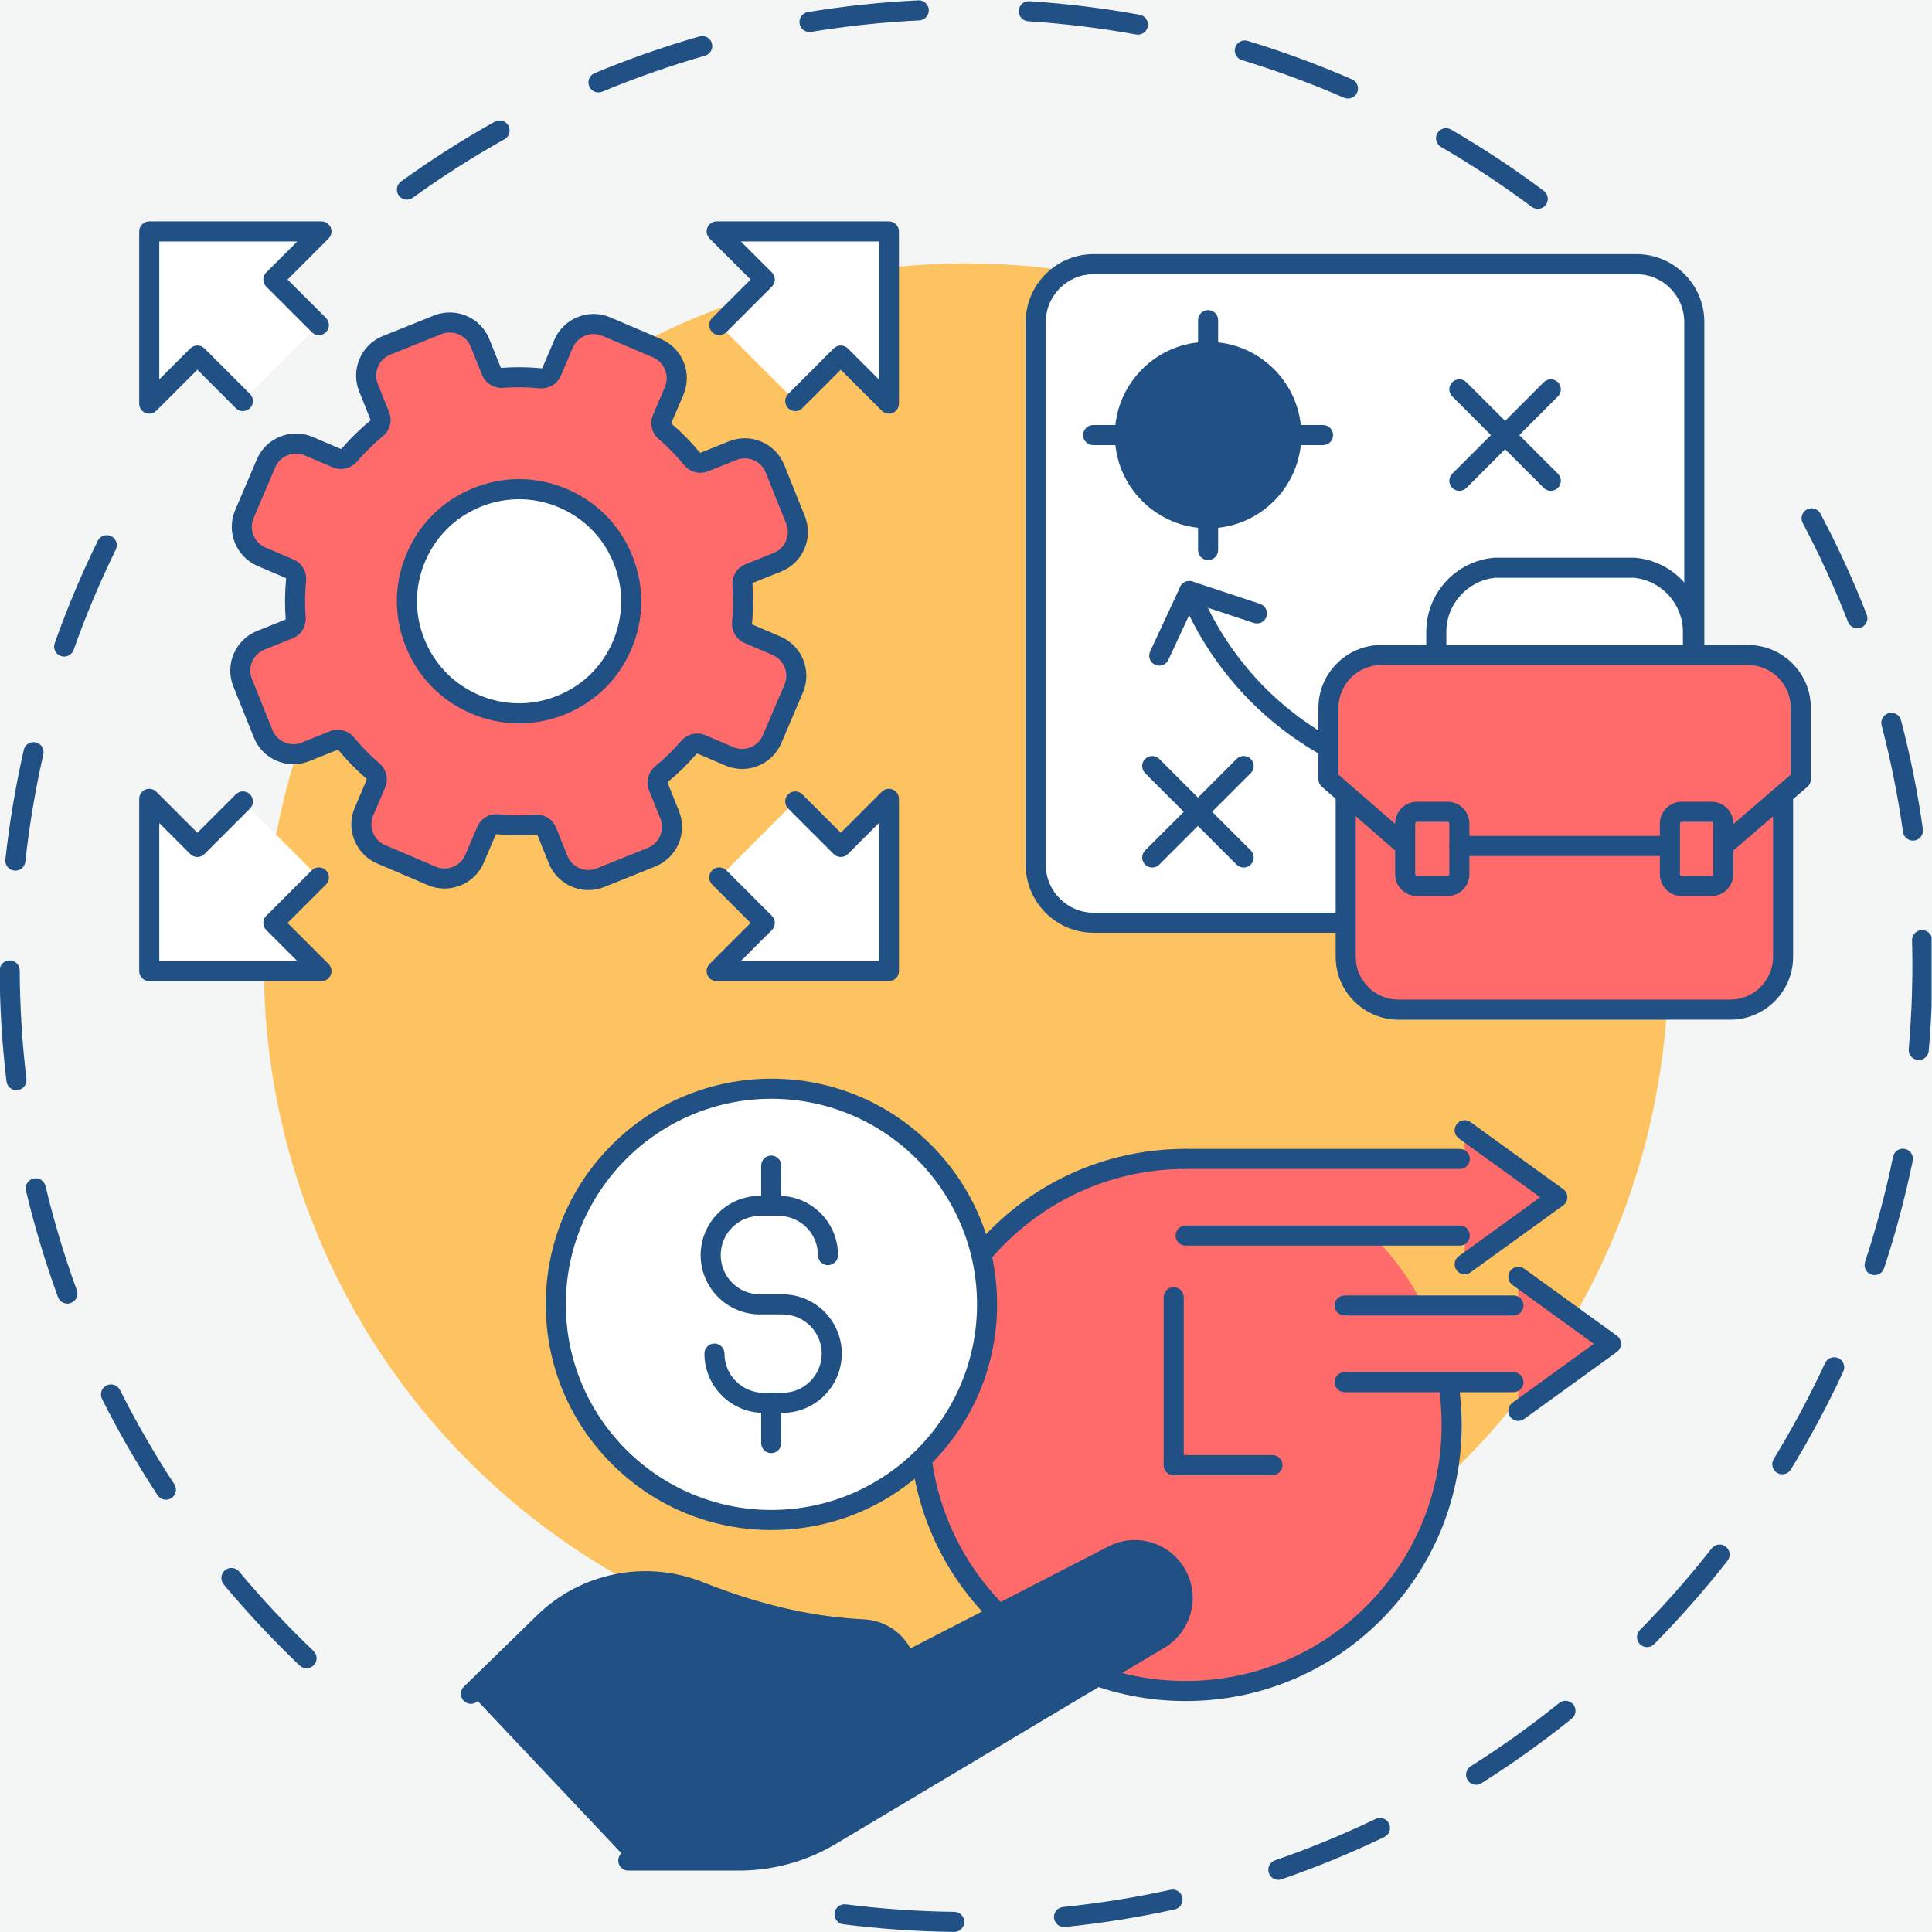 <svg xmlns="http://www.w3.org/2000/svg" xmlns:xlink="http://www.w3.org/1999/xlink" width="1024" zoomAndPan="magnify" viewBox="0 0 768 768" height="1024" preserveAspectRatio="xMidYMid meet" version="1.0"><defs><clipPath id="eeb40bda70"><path d="M 331 202 L 767.836 202 L 767.836 768 L 331 768 Z M 331 202 " clip-rule="nonzero"/></clipPath></defs><rect x="-76.8" width="921.6" fill="#ffffff" y="-76.8" height="921.6" fill-opacity="1"/><rect x="-76.8" width="921.6" fill="#f4f5f5" y="-76.8" height="921.6" fill-opacity="1"/><path fill="#215084" d="M 121.859 663.156 C 120.871 663.156 119.883 662.793 119.109 662.059 C 108.48 651.934 98.328 641.09 88.926 629.824 C 87.516 628.137 87.742 625.621 89.434 624.207 C 91.125 622.797 93.641 623.023 95.051 624.715 C 104.258 635.746 114.203 646.367 124.613 656.281 C 126.207 657.801 126.27 660.324 124.75 661.918 C 123.965 662.742 122.914 663.156 121.859 663.156 Z M 65.961 596.16 C 64.66 596.16 63.387 595.527 62.621 594.359 C 54.562 582.082 47.141 569.215 40.555 556.117 C 39.566 554.148 40.359 551.75 42.328 550.762 C 44.297 549.773 46.695 550.566 47.684 552.535 C 54.129 565.359 61.398 577.961 69.289 589.984 C 70.5 591.824 69.988 594.297 68.145 595.508 C 67.469 595.949 66.711 596.16 65.961 596.16 Z M 26.785 518.207 C 25.16 518.207 23.629 517.203 23.039 515.586 C 18.008 501.805 13.73 487.582 10.328 473.305 C 9.816 471.164 11.137 469.012 13.281 468.5 C 15.422 467.988 17.574 469.312 18.086 471.457 C 21.418 485.43 25.605 499.359 30.531 512.852 C 31.289 514.918 30.223 517.211 28.156 517.965 C 27.703 518.129 27.242 518.207 26.785 518.207 Z M 6.535 433.363 C 4.543 433.363 2.82 431.875 2.578 429.848 C 0.844 415.324 -0.07 400.496 -0.145 385.777 C -0.156 383.578 1.621 381.781 3.824 381.77 C 3.832 381.77 3.84 381.77 3.844 381.77 C 6.039 381.77 7.824 383.543 7.832 385.738 C 7.906 400.156 8.801 414.68 10.5 428.902 C 10.762 431.09 9.199 433.074 7.012 433.336 C 6.852 433.355 6.691 433.363 6.535 433.363 Z M 6.109 346.094 C 5.965 346.094 5.816 346.086 5.672 346.07 C 3.48 345.832 1.898 343.863 2.141 341.672 C 3.734 327.059 6.195 312.402 9.453 298.113 C 9.941 295.965 12.078 294.621 14.227 295.109 C 16.375 295.602 17.719 297.738 17.23 299.887 C 14.039 313.879 11.629 328.23 10.07 342.539 C 9.848 344.582 8.117 346.094 6.109 346.094 Z M 25.504 261.008 C 25.062 261.008 24.613 260.934 24.176 260.777 C 22.098 260.043 21.012 257.766 21.746 255.688 C 26.637 241.859 32.395 228.16 38.859 214.973 C 39.828 212.992 42.219 212.176 44.195 213.145 C 46.176 214.113 46.992 216.504 46.023 218.48 C 39.691 231.395 34.055 244.809 29.266 258.348 C 28.688 259.984 27.148 261.008 25.504 261.008 Z M 25.504 261.008 " fill-opacity="1" fill-rule="nonzero"/><g clip-path="url(#eeb40bda70)"><path fill="#215084" d="M 379.316 767.969 C 379.301 767.969 379.285 767.969 379.27 767.969 C 364.547 767.789 349.727 766.766 335.211 764.926 C 333.027 764.648 331.48 762.652 331.758 760.469 C 332.035 758.281 334.031 756.738 336.215 757.012 C 350.43 758.816 364.945 759.82 379.363 759.992 C 381.566 760.02 383.332 761.828 383.305 764.027 C 383.277 766.215 381.496 767.969 379.316 767.969 Z M 422.957 766.027 C 420.938 766.027 419.203 764.496 418.996 762.441 C 418.773 760.25 420.367 758.293 422.559 758.07 C 436.875 756.613 451.238 754.312 465.246 751.23 C 467.395 750.754 469.523 752.113 470 754.266 C 470.473 756.418 469.113 758.547 466.961 759.02 C 452.652 762.168 437.988 764.52 423.367 766.008 C 423.23 766.02 423.094 766.027 422.957 766.027 Z M 508.16 747.266 C 506.504 747.266 504.957 746.23 504.387 744.578 C 503.668 742.496 504.773 740.227 506.855 739.508 C 520.43 734.82 533.883 729.285 546.836 723.055 C 548.82 722.102 551.207 722.938 552.16 724.922 C 553.117 726.906 552.281 729.289 550.293 730.242 C 537.062 736.605 523.324 742.262 509.461 747.047 C 509.031 747.195 508.59 747.266 508.16 747.266 Z M 586.773 709.473 C 585.453 709.473 584.156 708.816 583.398 707.617 C 582.223 705.754 582.777 703.289 584.641 702.113 C 596.777 694.445 608.609 685.984 619.805 676.969 C 621.52 675.59 624.031 675.859 625.414 677.574 C 626.793 679.289 626.523 681.801 624.809 683.184 C 613.375 692.391 601.297 701.027 588.902 708.855 C 588.238 709.273 587.504 709.473 586.773 709.473 Z M 654.711 654.758 C 653.699 654.758 652.688 654.375 651.91 653.609 C 650.344 652.062 650.324 649.539 651.871 647.969 C 661.965 637.734 671.574 626.809 680.426 615.496 C 681.785 613.762 684.293 613.457 686.027 614.812 C 687.762 616.172 688.066 618.68 686.707 620.414 C 677.668 631.965 667.859 643.121 657.551 653.57 C 656.773 654.363 655.742 654.758 654.711 654.758 Z M 708.484 586.043 C 707.773 586.043 707.055 585.852 706.406 585.453 C 704.527 584.305 703.938 581.848 705.086 579.969 C 712.598 567.699 719.469 554.875 725.504 541.844 C 726.43 539.848 728.801 538.977 730.801 539.902 C 732.801 540.832 733.668 543.203 732.742 545.199 C 726.574 558.508 719.559 571.605 711.891 584.133 C 711.137 585.363 709.828 586.043 708.484 586.043 Z M 745.184 506.855 C 744.77 506.855 744.348 506.793 743.934 506.656 C 741.84 505.965 740.703 503.711 741.395 501.617 C 745.887 487.973 749.633 473.91 752.523 459.82 C 752.965 457.664 755.074 456.27 757.23 456.715 C 759.387 457.156 760.777 459.266 760.336 461.422 C 757.383 475.812 753.562 490.176 748.969 504.113 C 748.418 505.793 746.855 506.855 745.184 506.855 Z M 762.73 421.375 C 762.613 421.375 762.496 421.371 762.379 421.359 C 760.184 421.168 758.562 419.234 758.754 417.039 C 759.711 406.074 760.199 394.902 760.199 383.836 C 760.199 380.508 760.156 377.137 760.066 373.824 C 760.012 371.621 761.75 369.789 763.949 369.73 C 766.152 369.676 767.984 371.414 768.043 373.613 C 768.129 377 768.176 380.438 768.176 383.836 C 768.176 395.133 767.68 406.539 766.699 417.734 C 766.52 419.812 764.777 421.375 762.73 421.375 Z M 760.426 334.164 C 758.469 334.164 756.762 332.723 756.48 330.734 C 754.469 316.488 751.605 302.227 747.973 288.34 C 747.414 286.211 748.691 284.031 750.82 283.473 C 752.953 282.914 755.133 284.191 755.688 286.32 C 759.398 300.504 762.324 315.07 764.379 329.617 C 764.688 331.797 763.168 333.816 760.988 334.125 C 760.797 334.148 760.609 334.164 760.426 334.164 Z M 738.34 249.754 C 736.742 249.754 735.238 248.789 734.621 247.215 C 729.406 233.836 723.344 220.609 716.609 207.902 C 715.578 205.957 716.32 203.543 718.266 202.512 C 720.211 201.48 722.625 202.223 723.656 204.168 C 730.535 217.145 736.727 230.652 742.055 244.316 C 742.855 246.367 741.84 248.68 739.785 249.48 C 739.312 249.668 738.82 249.754 738.34 249.754 Z M 738.34 249.754 " fill-opacity="1" fill-rule="nonzero"/></g><path fill="#215084" d="M 611.277 83.031 C 610.445 83.031 609.609 82.773 608.895 82.238 C 597.371 73.633 585.23 65.605 572.816 58.391 C 570.914 57.281 570.266 54.84 571.375 52.938 C 572.48 51.031 574.922 50.387 576.824 51.492 C 589.504 58.863 601.898 67.059 613.668 75.848 C 615.434 77.164 615.793 79.664 614.477 81.43 C 613.691 82.477 612.492 83.031 611.277 83.031 Z M 161.754 79.355 C 160.52 79.355 159.297 78.781 158.52 77.703 C 157.23 75.914 157.633 73.422 159.418 72.133 C 171.328 63.535 183.855 55.547 196.648 48.383 C 198.574 47.309 201.004 47.996 202.078 49.918 C 203.152 51.84 202.469 54.27 200.547 55.344 C 188.016 62.359 175.75 70.184 164.086 78.602 C 163.379 79.109 162.562 79.355 161.754 79.355 Z M 535.832 39.176 C 535.301 39.176 534.758 39.07 534.238 38.844 C 521.062 33.098 507.41 28.062 493.664 23.883 C 491.559 23.238 490.371 21.012 491.012 18.906 C 491.652 16.797 493.879 15.609 495.988 16.25 C 510.027 20.52 523.969 25.664 537.43 31.531 C 539.449 32.41 540.371 34.762 539.492 36.781 C 538.836 38.281 537.371 39.176 535.832 39.176 Z M 237.902 36.742 C 236.34 36.742 234.859 35.82 234.219 34.289 C 233.371 32.254 234.336 29.918 236.367 29.07 C 249.918 23.426 263.941 18.516 278.051 14.477 C 280.168 13.867 282.375 15.094 282.98 17.211 C 283.586 19.328 282.363 21.539 280.246 22.145 C 266.434 26.098 252.703 30.906 239.434 36.438 C 238.934 36.645 238.414 36.742 237.902 36.742 Z M 452.348 13.773 C 452.109 13.773 451.871 13.754 451.629 13.711 C 437.516 11.148 423.074 9.379 408.695 8.449 C 406.496 8.305 404.832 6.406 404.973 4.211 C 405.117 2.012 407.023 0.348 409.211 0.488 C 423.891 1.438 438.645 3.246 453.055 5.863 C 455.223 6.254 456.66 8.332 456.266 10.5 C 455.918 12.426 454.238 13.773 452.348 13.773 Z M 321.777 12.719 C 319.859 12.719 318.172 11.332 317.848 9.379 C 317.492 7.203 318.961 5.152 321.137 4.793 C 335.578 2.418 350.352 0.848 365.039 0.133 C 367.242 0.027 369.113 1.723 369.219 3.926 C 369.324 6.125 367.629 7.996 365.43 8.102 C 351.039 8.801 336.574 10.336 322.434 12.664 C 322.211 12.703 321.992 12.719 321.777 12.719 Z M 321.777 12.719 " fill-opacity="1" fill-rule="nonzero"/><path fill="#fdc360" d="M 663.145 383.836 C 663.145 388.402 663.031 392.969 662.805 397.531 C 662.582 402.094 662.246 406.648 661.797 411.195 C 661.352 415.742 660.793 420.273 660.121 424.793 C 659.453 429.312 658.672 433.809 657.777 438.289 C 656.887 442.77 655.887 447.227 654.777 451.66 C 653.668 456.09 652.449 460.492 651.125 464.863 C 649.797 469.234 648.363 473.57 646.824 477.871 C 645.285 482.172 643.645 486.434 641.895 490.652 C 640.148 494.875 638.297 499.051 636.344 503.18 C 634.391 507.309 632.336 511.387 630.184 515.418 C 628.031 519.445 625.777 523.418 623.43 527.336 C 621.082 531.254 618.641 535.113 616.102 538.91 C 613.562 542.711 610.934 546.441 608.211 550.113 C 605.492 553.781 602.68 557.383 599.785 560.914 C 596.887 564.445 593.902 567.902 590.836 571.289 C 587.766 574.672 584.617 577.98 581.387 581.211 C 578.156 584.441 574.852 587.59 571.465 590.656 C 568.082 593.723 564.621 596.707 561.09 599.605 C 557.559 602.504 553.961 605.312 550.289 608.035 C 546.621 610.754 542.887 613.387 539.09 615.922 C 535.289 618.461 531.434 620.902 527.516 623.254 C 523.598 625.602 519.621 627.852 515.594 630.004 C 511.566 632.16 507.484 634.211 503.355 636.164 C 499.227 638.117 495.051 639.969 490.832 641.719 C 486.609 643.465 482.352 645.109 478.051 646.648 C 473.75 648.188 469.41 649.621 465.039 650.945 C 460.668 652.27 456.27 653.488 451.836 654.598 C 447.406 655.711 442.949 656.711 438.469 657.602 C 433.988 658.492 429.488 659.273 424.969 659.945 C 420.453 660.613 415.918 661.172 411.371 661.621 C 406.828 662.07 402.273 662.406 397.711 662.629 C 393.148 662.852 388.582 662.965 384.012 662.965 C 379.445 662.965 374.879 662.852 370.316 662.629 C 365.754 662.406 361.199 662.07 356.652 661.621 C 352.109 661.172 347.574 660.613 343.059 659.945 C 338.539 659.273 334.039 658.492 329.559 657.602 C 325.078 656.711 320.621 655.711 316.191 654.598 C 311.758 653.488 307.359 652.27 302.988 650.945 C 298.613 649.621 294.277 648.188 289.977 646.648 C 285.676 645.109 281.414 643.465 277.195 641.719 C 272.977 639.969 268.801 638.117 264.672 636.164 C 260.539 634.211 256.461 632.16 252.434 630.004 C 248.402 627.852 244.43 625.602 240.512 623.254 C 236.594 620.902 232.734 618.461 228.938 615.922 C 225.141 613.387 221.406 610.754 217.738 608.035 C 214.066 605.312 210.469 602.504 206.938 599.605 C 203.406 596.707 199.945 593.723 196.562 590.656 C 193.176 587.59 189.871 584.441 186.641 581.211 C 183.41 577.98 180.262 574.672 177.191 571.289 C 174.125 567.902 171.141 564.445 168.242 560.914 C 165.348 557.383 162.535 553.781 159.816 550.113 C 157.094 546.445 154.465 542.711 151.926 538.91 C 149.387 535.113 146.945 531.254 144.598 527.336 C 142.246 523.418 139.996 519.445 137.844 515.418 C 135.691 511.387 133.637 507.309 131.684 503.18 C 129.73 499.051 127.879 494.875 126.133 490.652 C 124.383 486.434 122.738 482.172 121.199 477.871 C 119.664 473.57 118.23 469.234 116.902 464.863 C 115.578 460.492 114.359 456.09 113.25 451.66 C 112.141 447.227 111.141 442.77 110.246 438.289 C 109.355 433.809 108.574 429.312 107.906 424.793 C 107.234 420.273 106.676 415.742 106.23 411.195 C 105.781 406.648 105.445 402.094 105.219 397.531 C 104.996 392.969 104.883 388.402 104.883 383.836 C 104.883 379.266 104.996 374.703 105.219 370.141 C 105.445 365.578 105.781 361.023 106.23 356.477 C 106.676 351.93 107.234 347.398 107.906 342.879 C 108.574 338.359 109.355 333.859 110.246 329.379 C 111.141 324.898 112.141 320.445 113.25 316.012 C 114.359 311.582 115.578 307.18 116.902 302.809 C 118.23 298.438 119.664 294.102 121.199 289.801 C 122.738 285.5 124.383 281.238 126.133 277.016 C 127.879 272.797 129.73 268.621 131.684 264.492 C 133.637 260.363 135.691 256.285 137.844 252.254 C 139.996 248.227 142.246 244.254 144.598 240.336 C 146.945 236.418 149.387 232.559 151.926 228.758 C 154.465 224.961 157.094 221.227 159.816 217.559 C 162.535 213.891 165.348 210.289 168.242 206.758 C 171.141 203.227 174.125 199.77 177.191 196.383 C 180.262 193 183.41 189.691 186.641 186.461 C 189.871 183.23 193.176 180.082 196.562 177.016 C 199.945 173.945 203.406 170.965 206.938 168.066 C 210.469 165.168 214.066 162.359 217.738 159.637 C 221.406 156.914 225.141 154.285 228.938 151.75 C 232.734 149.211 236.594 146.766 240.512 144.418 C 244.43 142.07 248.402 139.82 252.434 137.664 C 256.461 135.512 260.539 133.461 264.672 131.508 C 268.801 129.551 272.977 127.703 277.195 125.953 C 281.414 124.207 285.676 122.562 289.977 121.023 C 294.277 119.484 298.613 118.051 302.988 116.727 C 307.359 115.398 311.758 114.184 316.191 113.07 C 320.621 111.961 325.078 110.961 329.559 110.07 C 334.039 109.18 338.539 108.398 343.059 107.727 C 347.574 107.059 352.109 106.5 356.652 106.051 C 361.199 105.602 365.754 105.266 370.316 105.043 C 374.879 104.82 379.445 104.707 384.012 104.707 C 388.582 104.707 393.148 104.82 397.711 105.043 C 402.273 105.266 406.828 105.602 411.375 106.051 C 415.918 106.5 420.453 107.059 424.969 107.727 C 429.488 108.398 433.988 109.18 438.469 110.07 C 442.949 110.961 447.406 111.961 451.836 113.07 C 456.27 114.184 460.668 115.398 465.039 116.727 C 469.41 118.051 473.75 119.484 478.051 121.023 C 482.352 122.562 486.609 124.207 490.832 125.953 C 495.051 127.703 499.227 129.551 503.355 131.504 C 507.484 133.461 511.566 135.512 515.594 137.664 C 519.621 139.82 523.598 142.07 527.516 144.418 C 531.434 146.766 535.289 149.211 539.09 151.75 C 542.887 154.285 546.621 156.914 550.289 159.637 C 553.961 162.359 557.559 165.168 561.09 168.066 C 564.621 170.965 568.082 173.945 571.465 177.016 C 574.852 180.082 578.156 183.23 581.387 186.461 C 584.617 189.691 587.766 193 590.836 196.383 C 593.902 199.77 596.887 203.227 599.785 206.758 C 602.68 210.289 605.492 213.891 608.211 217.559 C 610.934 221.227 613.562 224.961 616.102 228.758 C 618.641 232.559 621.082 236.418 623.43 240.336 C 625.777 244.254 628.031 248.227 630.184 252.254 C 632.336 256.285 634.391 260.363 636.344 264.492 C 638.297 268.621 640.148 272.797 641.895 277.016 C 643.645 281.238 645.285 285.5 646.824 289.801 C 648.363 294.102 649.797 298.438 651.125 302.809 C 652.449 307.18 653.668 311.582 654.777 316.012 C 655.887 320.445 656.887 324.898 657.777 329.379 C 658.672 333.859 659.453 338.359 660.121 342.879 C 660.793 347.398 661.352 351.93 661.797 356.477 C 662.246 361.023 662.582 365.578 662.805 370.141 C 663.031 374.703 663.145 379.266 663.145 383.836 Z M 663.145 383.836 " fill-opacity="1" fill-rule="nonzero"/><path fill="#ffffff" d="M 126.762 129.227 L 108.66 111.125 L 127.789 91.996 L 59.324 91.996 L 59.324 160.461 L 78.457 141.332 L 96.559 159.434 Z M 126.762 129.227 " fill-opacity="1" fill-rule="nonzero"/><path fill="#215084" d="M 59.324 164.449 C 58.812 164.449 58.293 164.352 57.801 164.145 C 56.309 163.527 55.336 162.074 55.336 160.461 L 55.336 91.996 C 55.336 90.938 55.758 89.926 56.504 89.176 C 57.25 88.43 58.266 88.008 59.324 88.008 L 127.789 88.008 C 129.402 88.008 130.859 88.98 131.477 90.469 C 132.094 91.961 131.75 93.676 130.609 94.816 L 114.301 111.125 L 129.582 126.406 C 131.141 127.965 131.141 130.492 129.582 132.047 C 128.027 133.605 125.5 133.605 123.941 132.047 L 105.84 113.945 C 105.094 113.199 104.672 112.184 104.672 111.125 C 104.672 110.066 105.094 109.055 105.84 108.305 L 118.16 95.984 L 63.312 95.984 L 63.312 150.832 L 75.637 138.512 C 77.191 136.953 79.719 136.953 81.277 138.512 L 99.379 156.613 C 100.934 158.172 100.934 160.695 99.379 162.254 C 97.82 163.812 95.293 163.812 93.738 162.254 L 78.457 146.973 L 62.145 163.281 C 61.383 164.043 60.363 164.449 59.324 164.449 Z M 59.324 164.449 " fill-opacity="1" fill-rule="nonzero"/><path fill="#ffffff" d="M 316.121 159.434 L 334.223 141.332 L 353.352 160.461 L 353.352 91.996 L 284.887 91.996 L 304.016 111.125 L 285.914 129.227 Z M 316.121 159.434 " fill-opacity="1" fill-rule="nonzero"/><path fill="#215084" d="M 353.355 164.449 C 352.316 164.449 351.297 164.043 350.531 163.281 L 334.223 146.973 L 318.941 162.254 C 317.383 163.812 314.859 163.812 313.301 162.254 C 311.746 160.695 311.746 158.172 313.301 156.613 L 331.402 138.512 C 332.961 136.953 335.484 136.953 337.043 138.512 L 349.363 150.832 L 349.363 95.984 L 294.516 95.984 L 306.836 108.305 C 308.395 109.863 308.395 112.387 306.836 113.945 L 288.734 132.047 C 287.18 133.605 284.652 133.605 283.094 132.047 C 281.539 130.492 281.539 127.965 283.094 126.406 L 298.375 111.125 L 282.066 94.816 C 280.926 93.676 280.586 91.961 281.203 90.469 C 281.82 88.98 283.273 88.008 284.887 88.008 L 353.352 88.008 C 354.41 88.008 355.426 88.426 356.172 89.176 C 356.922 89.922 357.34 90.938 357.34 91.996 L 357.34 160.461 C 357.34 162.074 356.367 163.527 354.879 164.145 C 354.387 164.352 353.867 164.449 353.355 164.449 Z M 353.355 164.449 " fill-opacity="1" fill-rule="nonzero"/><path fill="#ffffff" d="M 285.914 348.793 L 304.016 366.895 L 284.887 386.023 L 353.355 386.023 L 353.352 317.559 L 334.223 336.688 L 316.121 318.586 Z M 285.914 348.793 " fill-opacity="1" fill-rule="nonzero"/><path fill="#215084" d="M 353.355 390.012 L 284.887 390.012 C 283.273 390.012 281.82 389.039 281.203 387.551 C 280.586 386.059 280.926 384.344 282.066 383.203 L 298.379 366.895 L 283.098 351.613 C 281.539 350.055 281.539 347.531 283.098 345.973 C 284.652 344.414 287.18 344.414 288.734 345.973 L 306.836 364.074 C 308.395 365.633 308.395 368.156 306.836 369.715 L 294.516 382.035 L 349.367 382.035 L 349.363 327.188 L 337.043 339.508 C 335.488 341.066 332.961 341.066 331.402 339.508 L 313.301 321.406 C 311.746 319.848 311.746 317.324 313.301 315.766 C 314.859 314.207 317.383 314.207 318.941 315.766 L 334.223 331.047 L 350.531 314.738 C 351.672 313.598 353.391 313.258 354.879 313.875 C 356.371 314.492 357.34 315.945 357.34 317.559 L 357.344 386.023 C 357.344 387.082 356.922 388.098 356.176 388.844 C 355.426 389.59 354.414 390.012 353.355 390.012 Z M 353.355 390.012 " fill-opacity="1" fill-rule="nonzero"/><path fill="#ffffff" d="M 96.559 318.586 L 78.457 336.688 L 59.324 317.559 L 59.324 386.023 L 127.789 386.023 L 108.66 366.895 L 126.762 348.793 Z M 96.559 318.586 " fill-opacity="1" fill-rule="nonzero"/><path fill="#215084" d="M 59.324 390.012 C 58.27 390.012 57.254 389.594 56.508 388.844 C 55.758 388.098 55.336 387.082 55.336 386.023 L 55.336 317.559 C 55.336 315.945 56.309 314.492 57.801 313.875 C 59.289 313.258 61.004 313.598 62.145 314.738 L 78.457 331.047 L 93.738 315.766 C 95.293 314.207 97.82 314.207 99.379 315.766 C 100.934 317.324 100.934 319.848 99.379 321.406 L 81.277 339.508 C 79.719 341.066 77.191 341.066 75.637 339.508 L 63.316 327.188 L 63.316 382.035 L 118.16 382.035 L 105.84 369.715 C 105.094 368.965 104.672 367.953 104.672 366.895 C 104.672 365.836 105.094 364.82 105.84 364.074 L 123.941 345.973 C 125.5 344.414 128.027 344.414 129.582 345.973 C 131.141 347.531 131.141 350.055 129.582 351.613 L 114.301 366.895 L 130.609 383.203 C 131.75 384.344 132.094 386.059 131.477 387.551 C 130.859 389.039 129.402 390.012 127.789 390.012 Z M 59.324 390.012 " fill-opacity="1" fill-rule="nonzero"/><path fill="#ff6b6b" d="M 153.676 137.281 C 147.035 139.949 143.812 147.492 146.484 154.133 L 150.977 165.328 C 151.699 167.105 151.129 169.113 149.652 170.332 C 145.734 173.562 142.137 177.094 138.879 180.883 C 137.625 182.344 135.613 182.855 133.844 182.102 L 122.75 177.371 C 116.168 174.559 108.559 177.617 105.75 184.199 L 97.168 204.316 C 94.355 210.898 97.418 218.512 104 221.316 L 115.094 226.055 C 116.859 226.809 117.883 228.613 117.699 230.531 C 117.219 235.508 117.156 240.551 117.535 245.609 C 117.68 247.523 116.621 249.316 114.836 250.031 L 103.648 254.527 C 97.004 257.199 93.789 264.742 96.457 271.383 L 104.613 291.676 C 107.281 298.316 114.824 301.535 121.465 298.867 L 132.656 294.367 C 134.441 293.652 136.441 294.215 137.664 295.695 C 140.891 299.609 144.426 303.207 148.215 306.473 C 149.672 307.723 150.191 309.734 149.438 311.5 L 144.699 322.598 C 141.887 329.18 144.949 336.793 151.531 339.605 L 171.648 348.18 C 178.23 350.992 185.844 347.93 188.648 341.348 L 193.387 330.254 C 194.137 328.488 195.945 327.469 197.859 327.648 C 202.836 328.129 207.879 328.191 212.934 327.812 C 214.855 327.672 216.648 328.727 217.359 330.508 L 221.859 341.703 C 224.527 348.34 232.074 351.559 238.715 348.895 L 259.012 340.738 C 265.648 338.07 268.863 330.523 266.199 323.883 L 261.699 312.691 C 260.984 310.91 261.547 308.91 263.027 307.684 C 266.941 304.457 270.539 300.922 273.801 297.133 C 275.055 295.676 277.066 295.16 278.832 295.914 L 289.93 300.648 C 296.508 303.457 304.125 300.398 306.934 293.816 L 315.516 273.699 C 318.324 267.117 315.262 259.508 308.684 256.695 L 297.586 251.965 C 295.82 251.207 294.801 249.402 294.98 247.488 C 295.461 242.512 295.52 237.473 295.145 232.406 C 295 230.492 296.059 228.699 297.84 227.988 L 309.031 223.488 C 315.672 220.82 318.895 213.273 316.223 206.633 L 308.066 186.344 C 305.398 179.699 297.848 176.48 291.211 179.152 L 280.02 183.648 C 278.238 184.363 276.234 183.801 275.016 182.32 C 271.789 178.406 268.258 174.805 264.465 171.547 C 263.004 170.293 262.492 168.281 263.246 166.512 L 267.98 155.418 C 270.789 148.84 267.734 141.227 261.145 138.414 L 241.031 129.832 C 234.453 127.023 226.836 130.086 224.027 136.664 L 219.297 147.762 C 218.539 149.531 216.727 150.551 214.82 150.367 C 209.844 149.887 204.797 149.824 199.738 150.199 C 197.828 150.348 196.031 149.289 195.316 147.504 L 190.82 136.312 C 188.148 129.672 180.602 126.457 173.965 129.125 Z M 153.676 137.281 " fill-opacity="1" fill-rule="nonzero"/><path fill="#215084" d="M 233.906 353.816 C 227.188 353.816 220.812 349.797 218.16 343.191 L 213.66 331.996 C 213.59 331.824 213.387 331.781 213.23 331.793 C 207.996 332.184 202.695 332.125 197.477 331.617 C 197.332 331.605 197.129 331.648 197.059 331.816 L 192.316 342.914 C 190.543 347.078 187.25 350.301 183.051 351.988 C 178.852 353.676 174.246 353.629 170.082 351.852 L 149.965 343.273 C 145.801 341.496 142.578 338.203 140.891 334.004 C 139.203 329.801 139.254 325.195 141.031 321.031 L 145.77 309.938 C 145.859 309.723 145.656 309.535 145.617 309.496 C 141.617 306.055 137.91 302.266 134.586 298.23 C 134.551 298.191 134.363 297.98 134.141 298.07 L 122.949 302.566 C 118.75 304.254 114.145 304.207 109.98 302.43 C 105.82 300.656 102.598 297.363 100.91 293.16 L 92.754 272.871 C 89.273 264.203 93.492 254.312 102.16 250.828 L 113.348 246.332 C 113.52 246.266 113.566 246.062 113.555 245.91 C 113.164 240.684 113.223 235.379 113.727 230.148 C 113.734 230.07 113.742 229.816 113.523 229.723 L 102.434 224.988 C 98.27 223.211 95.047 219.922 93.359 215.723 C 91.672 211.52 91.719 206.914 93.5 202.75 L 102.082 182.637 C 103.855 178.473 107.148 175.25 111.348 173.562 C 115.547 171.875 120.152 171.926 124.316 173.703 L 135.41 178.434 C 135.629 178.527 135.82 178.324 135.855 178.285 C 139.27 174.312 143.059 170.602 147.117 167.254 C 147.242 167.152 147.344 166.977 147.281 166.824 L 142.781 155.617 C 141.094 151.422 141.141 146.816 142.918 142.652 C 144.695 138.488 147.988 135.27 152.188 133.582 L 172.477 125.426 C 181.145 121.941 191.035 126.156 194.523 134.828 L 199.02 146.02 C 199.086 146.191 199.285 146.238 199.438 146.227 C 204.668 145.836 209.969 145.895 215.203 146.398 C 215.258 146.402 215.531 146.418 215.629 146.195 L 220.359 135.102 C 224.031 126.504 234.008 122.496 242.598 126.164 L 262.711 134.746 C 266.879 136.523 270.102 139.816 271.789 144.016 C 273.477 148.219 273.426 152.824 271.648 156.984 L 266.918 168.078 C 266.824 168.293 267.008 168.473 267.062 168.52 C 271.039 171.938 274.746 175.727 278.094 179.785 C 278.191 179.906 278.363 180.016 278.535 179.949 L 289.723 175.453 C 293.922 173.762 298.531 173.812 302.695 175.586 C 306.859 177.363 310.082 180.656 311.77 184.859 L 319.926 205.148 C 321.613 209.348 321.566 213.953 319.789 218.117 C 318.012 222.281 314.719 225.504 310.52 227.191 L 299.328 231.691 C 299.156 231.758 299.113 231.957 299.125 232.109 C 299.512 237.359 299.453 242.664 298.953 247.875 C 298.945 247.945 298.938 248.203 299.156 248.297 L 310.25 253.031 C 318.84 256.699 322.848 266.672 319.184 275.266 L 310.602 295.383 C 308.824 299.543 305.535 302.77 301.332 304.457 C 297.133 306.145 292.527 306.094 288.363 304.316 L 277.266 299.582 C 277.055 299.492 276.875 299.676 276.828 299.734 C 273.387 303.73 269.598 307.438 265.566 310.762 C 265.527 310.797 265.312 310.988 265.402 311.211 L 269.902 322.398 C 273.379 331.07 269.16 340.957 260.5 344.441 L 240.203 352.598 C 238.137 353.422 236.004 353.816 233.906 353.816 Z M 213.285 323.812 C 216.719 323.812 219.793 325.848 221.062 329.031 L 225.559 340.215 C 227.402 344.805 232.641 347.035 237.227 345.191 L 257.523 337.039 C 262.109 335.195 264.34 329.961 262.5 325.367 L 258 314.184 C 256.645 310.805 257.645 306.961 260.488 304.609 C 264.176 301.57 267.637 298.18 270.781 294.531 C 273.184 291.738 277.047 290.816 280.395 292.246 L 291.492 296.98 C 293.695 297.922 296.133 297.945 298.359 297.055 C 300.582 296.16 302.324 294.453 303.262 292.25 L 311.848 272.137 C 313.785 267.59 311.664 262.309 307.117 260.367 L 296.023 255.633 C 292.676 254.203 290.66 250.781 291.012 247.113 C 291.469 242.344 291.523 237.5 291.168 232.703 C 290.891 229.023 292.977 225.641 296.359 224.285 L 307.547 219.789 C 309.77 218.898 311.512 217.191 312.449 214.988 C 313.391 212.781 313.418 210.344 312.523 208.125 L 304.367 187.832 C 303.473 185.609 301.766 183.867 299.562 182.926 C 297.359 181.984 294.922 181.957 292.699 182.852 L 281.504 187.352 C 278.121 188.711 274.277 187.707 271.934 184.855 C 268.879 181.152 265.492 177.691 261.863 174.57 C 259.066 172.172 258.148 168.305 259.578 164.953 L 264.309 153.855 C 265.25 151.652 265.277 149.215 264.383 146.992 C 263.492 144.77 261.785 143.027 259.578 142.086 L 239.465 133.504 C 234.918 131.562 229.637 133.684 227.695 138.234 L 222.965 149.328 C 221.531 152.68 218.105 154.695 214.434 154.34 C 209.652 153.879 204.809 153.824 200.035 154.18 C 196.355 154.457 192.973 152.375 191.613 148.992 L 187.121 137.805 C 185.273 133.215 180.039 130.984 175.449 132.828 L 155.16 140.984 C 152.938 141.875 151.195 143.582 150.254 145.785 C 149.312 147.988 149.289 150.422 150.184 152.645 L 154.676 163.844 C 156.039 167.203 155.043 171.055 152.191 173.41 C 148.484 176.469 145.023 179.859 141.902 183.488 C 139.496 186.285 135.629 187.203 132.277 185.773 L 121.184 181.043 C 118.98 180.098 116.543 180.074 114.32 180.965 C 112.098 181.859 110.359 183.562 109.418 185.766 L 100.832 205.883 C 99.891 208.086 99.867 210.523 100.758 212.746 C 101.652 214.973 103.359 216.711 105.562 217.652 L 116.656 222.387 C 120.008 223.82 122.02 227.246 121.668 230.914 C 121.207 235.695 121.152 240.539 121.508 245.316 C 121.785 248.996 119.699 252.379 116.32 253.738 L 105.133 258.23 C 100.547 260.078 98.312 265.312 100.156 269.898 L 108.312 290.191 C 109.203 292.414 110.91 294.156 113.113 295.098 C 115.312 296.035 117.75 296.062 119.973 295.168 L 131.168 290.672 C 134.543 289.316 138.387 290.316 140.734 293.156 C 143.777 296.844 147.168 300.309 150.816 303.453 C 153.609 305.852 154.531 309.719 153.105 313.066 L 148.367 324.168 C 147.426 326.371 147.398 328.809 148.293 331.031 C 149.188 333.254 150.891 335 153.098 335.941 L 173.211 344.516 C 175.414 345.457 177.852 345.484 180.074 344.59 C 182.297 343.695 184.039 341.992 184.98 339.789 L 189.719 328.691 C 191.137 325.348 194.562 323.332 198.234 323.68 C 203.012 324.145 207.852 324.195 212.637 323.84 C 212.855 323.82 213.07 323.812 213.285 323.812 Z M 153.676 137.281 Z M 153.676 137.281 " fill-opacity="1" fill-rule="nonzero"/><path fill="#ffffff" d="M 162.789 248.383 C 158.715 230.133 166.977 210.77 182.969 201.082 C 209.383 185.082 243.168 199.496 249.895 229.633 C 253.965 247.887 245.703 267.25 229.711 276.934 C 203.301 292.938 169.512 278.523 162.789 248.383 Z M 162.789 248.383 " fill-opacity="1" fill-rule="nonzero"/><path fill="#215084" d="M 206.352 287.562 C 199.914 287.562 193.461 286.258 187.301 283.629 C 172.738 277.418 162.383 264.887 158.898 249.25 C 156.715 239.477 157.68 229.348 161.688 219.957 C 165.691 210.566 172.34 202.859 180.902 197.672 C 194.602 189.371 210.816 188.172 225.379 194.387 C 239.945 200.602 250.297 213.129 253.785 228.762 C 255.965 238.539 255 248.672 250.996 258.062 C 246.988 267.453 240.344 275.156 231.777 280.348 C 223.871 285.137 215.129 287.562 206.352 287.562 Z M 206.344 198.445 C 198.992 198.445 191.668 200.477 185.035 204.496 C 170.535 213.277 162.988 230.969 166.684 247.516 C 169.602 260.609 178.258 271.102 190.43 276.293 C 202.605 281.488 216.168 280.477 227.645 273.523 C 242.145 264.742 249.691 247.051 246 230.5 C 243.078 217.406 234.422 206.918 222.25 201.723 C 217.109 199.531 211.719 198.445 206.344 198.445 Z M 206.344 198.445 " fill-opacity="1" fill-rule="nonzero"/><path fill="#ffffff" d="M 579.598 366.797 L 434.738 366.797 C 422.027 366.797 411.723 356.496 411.723 343.785 L 411.723 128.027 C 411.723 115.316 422.027 105.012 434.738 105.012 L 650.496 105.012 C 663.207 105.012 673.512 115.316 673.512 128.027 L 673.512 260.387 Z M 579.598 366.797 " fill-opacity="1" fill-rule="nonzero"/><path fill="#215084" d="M 579.598 370.785 L 434.738 370.785 C 419.848 370.785 407.734 358.672 407.734 343.785 L 407.734 128.027 C 407.734 113.137 419.848 101.023 434.738 101.023 L 650.496 101.023 C 665.383 101.023 677.5 113.137 677.5 128.027 L 677.5 260.387 C 677.5 262.59 675.711 264.375 673.512 264.375 C 671.309 264.375 669.52 262.59 669.52 260.387 L 669.52 128.027 C 669.52 117.535 660.988 109 650.496 109 L 434.738 109 C 424.246 109 415.711 117.535 415.711 128.027 L 415.711 343.785 C 415.711 354.273 424.246 362.809 434.738 362.809 L 579.598 362.809 C 581.801 362.809 583.586 364.598 583.586 366.797 C 583.586 369 581.801 370.785 579.598 370.785 Z M 579.598 370.785 " fill-opacity="1" fill-rule="nonzero"/><path fill="#215084" d="M 569.535 315.355 C 569.332 315.355 569.125 315.34 568.918 315.309 C 547.293 311.941 526.723 303.078 509.43 289.676 C 491.602 275.855 477.648 257.453 469.074 236.453 C 468.242 234.414 469.219 232.086 471.258 231.25 C 473.297 230.418 475.625 231.398 476.457 233.438 C 492.676 273.16 527.699 300.82 570.145 307.426 C 572.32 307.766 573.812 309.805 573.473 311.98 C 573.168 313.949 571.469 315.355 569.535 315.355 Z M 569.535 315.355 " fill-opacity="1" fill-rule="nonzero"/><path fill="#215084" d="M 460.816 264.617 C 460.254 264.617 459.68 264.496 459.137 264.242 C 457.137 263.312 456.273 260.941 457.203 258.945 L 469.148 233.262 C 470.004 231.426 472.098 230.523 474.02 231.156 L 500.91 240.059 C 503 240.75 504.137 243.008 503.441 245.098 C 502.75 247.191 500.496 248.324 498.402 247.633 L 474.883 239.848 L 464.434 262.309 C 463.758 263.762 462.32 264.617 460.816 264.617 Z M 460.816 264.617 " fill-opacity="1" fill-rule="nonzero"/><path fill="#215084" d="M 458.023 344.859 C 457.004 344.859 455.984 344.469 455.203 343.691 C 453.648 342.133 453.648 339.605 455.203 338.051 L 491.555 301.699 C 493.113 300.141 495.641 300.141 497.195 301.699 C 498.754 303.254 498.754 305.781 497.195 307.34 L 460.844 343.691 C 460.066 344.469 459.047 344.859 458.023 344.859 Z M 458.023 344.859 " fill-opacity="1" fill-rule="nonzero"/><path fill="#215084" d="M 494.375 344.859 C 493.355 344.859 492.336 344.469 491.555 343.691 L 455.203 307.34 C 453.648 305.781 453.648 303.254 455.203 301.699 C 456.762 300.141 459.289 300.141 460.844 301.699 L 497.195 338.051 C 498.754 339.605 498.754 342.133 497.195 343.691 C 496.418 344.469 495.398 344.859 494.375 344.859 Z M 494.375 344.859 " fill-opacity="1" fill-rule="nonzero"/><path fill="#215084" d="M 580.117 195.117 C 579.098 195.117 578.074 194.727 577.297 193.949 C 575.738 192.391 575.738 189.867 577.297 188.309 L 613.648 151.957 C 615.207 150.398 617.73 150.398 619.289 151.957 C 620.844 153.516 620.844 156.039 619.289 157.598 L 582.938 193.949 C 582.156 194.727 581.137 195.117 580.117 195.117 Z M 580.117 195.117 " fill-opacity="1" fill-rule="nonzero"/><path fill="#215084" d="M 616.469 195.117 C 615.445 195.117 614.426 194.727 613.648 193.949 L 577.297 157.598 C 575.738 156.039 575.738 153.516 577.297 151.957 C 578.855 150.398 581.379 150.398 582.938 151.957 L 619.289 188.309 C 620.844 189.867 620.844 192.391 619.289 193.949 C 618.508 194.727 617.488 195.117 616.469 195.117 Z M 616.469 195.117 " fill-opacity="1" fill-rule="nonzero"/><path fill="#215084" d="M 513.324 172.953 C 513.324 174.035 513.27 175.117 513.164 176.195 C 513.059 177.273 512.898 178.344 512.688 179.406 C 512.477 180.473 512.215 181.52 511.898 182.559 C 511.582 183.594 511.219 184.613 510.805 185.613 C 510.391 186.617 509.926 187.594 509.418 188.551 C 508.906 189.504 508.348 190.434 507.746 191.336 C 507.145 192.234 506.5 193.105 505.812 193.941 C 505.125 194.781 504.398 195.582 503.633 196.348 C 502.867 197.113 502.062 197.84 501.227 198.527 C 500.391 199.215 499.52 199.859 498.617 200.461 C 497.719 201.066 496.789 201.621 495.832 202.133 C 494.879 202.645 493.898 203.105 492.898 203.52 C 491.898 203.934 490.879 204.301 489.84 204.613 C 488.805 204.93 487.754 205.191 486.691 205.402 C 485.629 205.613 484.559 205.773 483.48 205.879 C 482.402 205.984 481.32 206.039 480.238 206.039 C 479.152 206.039 478.074 205.984 476.996 205.879 C 475.918 205.773 474.844 205.613 473.781 205.402 C 472.719 205.191 471.672 204.93 470.633 204.613 C 469.598 204.301 468.578 203.934 467.574 203.52 C 466.574 203.105 465.598 202.645 464.641 202.133 C 463.684 201.621 462.758 201.066 461.855 200.465 C 460.953 199.859 460.086 199.215 459.25 198.527 C 458.41 197.84 457.609 197.113 456.844 196.348 C 456.074 195.582 455.348 194.781 454.66 193.941 C 453.973 193.105 453.328 192.234 452.727 191.336 C 452.125 190.434 451.57 189.504 451.059 188.551 C 450.547 187.594 450.086 186.617 449.672 185.613 C 449.254 184.613 448.891 183.594 448.578 182.559 C 448.262 181.52 448 180.473 447.789 179.406 C 447.574 178.344 447.418 177.273 447.312 176.195 C 447.203 175.117 447.152 174.035 447.152 172.953 C 447.152 171.871 447.203 170.789 447.312 169.711 C 447.418 168.633 447.574 167.562 447.789 166.5 C 448 165.438 448.262 164.387 448.578 163.348 C 448.891 162.312 449.254 161.293 449.672 160.293 C 450.086 159.289 450.547 158.312 451.059 157.355 C 451.57 156.402 452.125 155.473 452.727 154.57 C 453.328 153.672 453.973 152.801 454.66 151.965 C 455.348 151.125 456.074 150.324 456.844 149.559 C 457.609 148.793 458.41 148.066 459.25 147.379 C 460.086 146.691 460.953 146.047 461.855 145.445 C 462.758 144.84 463.684 144.285 464.641 143.773 C 465.598 143.262 466.574 142.801 467.574 142.387 C 468.578 141.973 469.598 141.605 470.633 141.293 C 471.672 140.977 472.719 140.715 473.781 140.504 C 474.844 140.293 475.918 140.133 476.996 140.027 C 478.074 139.922 479.152 139.867 480.238 139.867 C 481.32 139.867 482.402 139.922 483.48 140.027 C 484.559 140.133 485.629 140.293 486.691 140.504 C 487.754 140.715 488.805 140.977 489.84 141.293 C 490.879 141.605 491.898 141.973 492.898 142.387 C 493.898 142.801 494.879 143.262 495.832 143.773 C 496.789 144.285 497.719 144.84 498.617 145.445 C 499.52 146.047 500.391 146.691 501.227 147.379 C 502.062 148.066 502.867 148.793 503.633 149.559 C 504.398 150.324 505.125 151.125 505.812 151.965 C 506.5 152.801 507.145 153.672 507.746 154.57 C 508.348 155.473 508.906 156.402 509.418 157.355 C 509.926 158.312 510.391 159.289 510.805 160.293 C 511.219 161.293 511.582 162.312 511.898 163.348 C 512.215 164.387 512.477 165.438 512.688 166.5 C 512.898 167.562 513.059 168.633 513.164 169.711 C 513.27 170.789 513.324 171.871 513.324 172.953 Z M 513.324 172.953 " fill-opacity="1" fill-rule="nonzero"/><path fill="#215084" d="M 480.238 210.027 C 459.793 210.027 443.164 193.395 443.164 172.953 C 443.164 152.512 459.793 135.879 480.238 135.879 C 500.68 135.879 517.312 152.512 517.312 172.953 C 517.312 193.395 500.68 210.027 480.238 210.027 Z M 480.238 143.855 C 464.191 143.855 451.141 156.91 451.141 172.953 C 451.141 188.996 464.191 202.051 480.238 202.051 C 496.281 202.051 509.336 188.996 509.336 172.953 C 509.336 156.91 496.281 143.855 480.238 143.855 Z M 480.238 143.855 " fill-opacity="1" fill-rule="nonzero"/><path fill="#215084" d="M 459.766 176.941 L 434.539 176.941 C 432.336 176.941 430.551 175.156 430.551 172.953 C 430.551 170.75 432.336 168.965 434.539 168.965 L 459.766 168.965 C 461.965 168.965 463.754 170.75 463.754 172.953 C 463.754 175.156 461.965 176.941 459.766 176.941 Z M 459.766 176.941 " fill-opacity="1" fill-rule="nonzero"/><path fill="#215084" d="M 480.238 156.469 C 478.035 156.469 476.25 154.684 476.25 152.48 L 476.25 127.254 C 476.25 125.055 478.035 123.266 480.238 123.266 C 482.441 123.266 484.227 125.055 484.227 127.254 L 484.227 152.48 C 484.227 154.684 482.441 156.469 480.238 156.469 Z M 480.238 156.469 " fill-opacity="1" fill-rule="nonzero"/><path fill="#215084" d="M 525.934 176.941 L 500.711 176.941 C 498.508 176.941 496.723 175.156 496.723 172.953 C 496.723 170.75 498.508 168.965 500.711 168.965 L 525.934 168.965 C 528.137 168.965 529.922 170.75 529.922 172.953 C 529.922 175.156 528.137 176.941 525.934 176.941 Z M 525.934 176.941 " fill-opacity="1" fill-rule="nonzero"/><path fill="#215084" d="M 480.238 222.641 C 478.035 222.641 476.25 220.855 476.25 218.652 L 476.25 193.426 C 476.25 191.223 478.035 189.438 480.238 189.438 C 482.441 189.438 484.227 191.223 484.227 193.426 L 484.227 218.652 C 484.227 220.855 482.441 222.641 480.238 222.641 Z M 480.238 222.641 " fill-opacity="1" fill-rule="nonzero"/><path fill="#ff6b6b" d="M 534.938 315.656 L 534.938 380.344 C 534.938 391.945 544.344 401.348 555.941 401.348 L 687.801 401.348 C 699.402 401.348 708.805 391.945 708.805 380.344 L 708.805 315.816 Z M 534.938 315.656 " fill-opacity="1" fill-rule="nonzero"/><path fill="#215084" d="M 687.801 405.336 L 555.941 405.336 C 542.16 405.336 530.949 394.125 530.949 380.344 L 530.949 315.656 C 530.949 313.457 532.734 311.668 534.938 311.668 C 537.141 311.668 538.926 313.453 538.926 315.656 L 538.926 380.344 C 538.926 389.727 546.559 397.359 555.941 397.359 L 687.801 397.359 C 697.184 397.359 704.816 389.727 704.816 380.344 L 704.816 315.816 C 704.816 313.613 706.602 311.828 708.805 311.828 C 711.008 311.828 712.793 313.613 712.793 315.816 L 712.793 380.344 C 712.793 394.125 701.582 405.336 687.801 405.336 Z M 687.801 405.336 " fill-opacity="1" fill-rule="nonzero"/><path fill="#ffffff" d="M 672.977 260.387 L 672.977 251.145 C 672.977 237.758 662.688 226.777 649.586 225.676 L 594.344 225.676 C 581.242 226.777 570.953 237.758 570.953 251.145 L 570.953 260.387 Z M 672.977 260.387 " fill-opacity="1" fill-rule="nonzero"/><path fill="#215084" d="M 672.977 264.375 C 670.773 264.375 668.988 262.59 668.988 260.387 L 668.988 251.145 C 668.988 240.078 660.402 230.672 649.414 229.664 L 594.516 229.664 C 583.527 230.672 574.941 240.074 574.941 251.145 L 574.941 260.387 C 574.941 262.59 573.156 264.375 570.953 264.375 C 568.75 264.375 566.965 262.59 566.965 260.387 L 566.965 251.145 C 566.965 243.691 569.75 236.57 574.805 231.098 C 579.832 225.656 586.652 222.32 594.008 221.703 C 594.121 221.695 594.23 221.688 594.344 221.688 L 649.586 221.688 C 649.699 221.688 649.812 221.695 649.922 221.703 C 657.277 222.32 664.098 225.656 669.125 231.098 C 674.18 236.57 676.965 243.691 676.965 251.145 L 676.965 260.387 C 676.965 262.59 675.18 264.375 672.977 264.375 Z M 672.977 264.375 " fill-opacity="1" fill-rule="nonzero"/><path fill="#ff6b6b" d="M 685.027 336.297 L 715.852 309.746 L 715.852 281.395 C 715.852 269.793 706.445 260.387 694.844 260.387 L 549.09 260.387 C 537.484 260.387 528.078 269.793 528.078 281.395 L 528.078 309.746 L 558.582 336.297 Z M 685.027 336.297 " fill-opacity="1" fill-rule="nonzero"/><path fill="#215084" d="M 685.031 340.285 C 683.91 340.285 682.793 339.812 682.004 338.898 C 680.566 337.23 680.754 334.711 682.426 333.273 L 711.863 307.918 L 711.863 281.395 C 711.863 272.012 704.227 264.375 694.844 264.375 L 549.086 264.375 C 539.703 264.375 532.066 272.012 532.066 281.395 L 532.066 307.93 L 561.199 333.285 C 562.863 334.734 563.035 337.254 561.59 338.914 C 560.145 340.574 557.625 340.75 555.965 339.305 L 525.461 312.754 C 524.59 311.996 524.09 310.898 524.09 309.746 L 524.09 281.395 C 524.09 267.613 535.305 256.398 549.086 256.398 L 694.844 256.398 C 708.625 256.398 719.84 267.613 719.84 281.395 L 719.84 309.746 C 719.84 310.906 719.332 312.012 718.453 312.77 L 687.629 339.316 C 686.875 339.965 685.949 340.285 685.031 340.285 Z M 685.031 340.285 " fill-opacity="1" fill-rule="nonzero"/><path fill="#ff6b6b" d="M 575.445 352.203 L 563.254 352.203 C 560.676 352.203 558.582 350.113 558.582 347.531 L 558.582 327.367 C 558.582 324.785 560.676 322.695 563.254 322.695 L 575.445 322.695 C 578.023 322.695 580.117 324.785 580.117 327.367 L 580.117 347.531 C 580.117 350.113 578.023 352.203 575.445 352.203 Z M 575.445 352.203 " fill-opacity="1" fill-rule="nonzero"/><path fill="#215084" d="M 575.445 356.191 L 563.254 356.191 C 558.48 356.191 554.594 352.309 554.594 347.531 L 554.594 327.367 C 554.594 322.59 558.48 318.707 563.254 318.707 L 575.445 318.707 C 580.219 318.707 584.105 322.59 584.105 327.367 L 584.105 347.531 C 584.105 352.309 580.219 356.191 575.445 356.191 Z M 563.254 326.684 C 562.879 326.684 562.57 326.988 562.57 327.367 L 562.57 347.531 C 562.57 347.91 562.879 348.215 563.254 348.215 L 575.445 348.215 C 575.82 348.215 576.129 347.91 576.129 347.531 L 576.129 327.367 C 576.129 326.988 575.82 326.684 575.445 326.684 Z M 563.254 326.684 " fill-opacity="1" fill-rule="nonzero"/><path fill="#215084" d="M 663.812 340.285 L 580.117 340.285 C 577.914 340.285 576.129 338.5 576.129 336.297 C 576.129 334.094 577.914 332.309 580.117 332.309 L 663.812 332.309 C 666.016 332.309 667.801 334.094 667.801 336.297 C 667.801 338.5 666.016 340.285 663.812 340.285 Z M 663.812 340.285 " fill-opacity="1" fill-rule="nonzero"/><path fill="#ff6b6b" d="M 668.488 352.203 L 680.355 352.203 C 682.934 352.203 685.027 350.113 685.027 347.531 L 685.027 327.367 C 685.027 324.785 682.934 322.695 680.355 322.695 L 668.488 322.695 C 665.906 322.695 663.812 324.785 663.812 327.367 L 663.812 347.531 C 663.812 350.113 665.906 352.203 668.488 352.203 Z M 668.488 352.203 " fill-opacity="1" fill-rule="nonzero"/><path fill="#215084" d="M 680.355 356.191 L 668.488 356.191 C 663.711 356.191 659.824 352.309 659.824 347.531 L 659.824 327.367 C 659.824 322.59 663.711 318.707 668.488 318.707 L 680.355 318.707 C 685.129 318.707 689.016 322.59 689.016 327.367 L 689.016 347.531 C 689.016 352.309 685.129 356.191 680.355 356.191 Z M 668.488 326.684 C 668.109 326.684 667.801 326.988 667.801 327.367 L 667.801 347.531 C 667.801 347.91 668.109 348.215 668.488 348.215 L 680.355 348.215 C 680.73 348.215 681.039 347.91 681.039 347.531 L 681.039 327.367 C 681.039 326.988 680.73 326.684 680.355 326.684 Z M 668.488 326.684 " fill-opacity="1" fill-rule="nonzero"/><path fill="#ff6b6b" d="M 577.055 566.445 C 577.055 568.176 577.012 569.906 576.926 571.633 C 576.84 573.363 576.715 575.086 576.543 576.809 C 576.375 578.531 576.164 580.25 575.91 581.961 C 575.656 583.676 575.359 585.379 575.02 587.078 C 574.684 588.773 574.305 590.461 573.883 592.141 C 573.465 593.82 573 595.488 572.5 597.145 C 571.996 598.801 571.453 600.441 570.871 602.074 C 570.289 603.703 569.664 605.316 569.004 606.914 C 568.34 608.516 567.641 610.098 566.898 611.66 C 566.16 613.227 565.383 614.77 564.566 616.297 C 563.75 617.824 562.898 619.328 562.008 620.812 C 561.117 622.297 560.191 623.762 559.23 625.199 C 558.27 626.641 557.273 628.055 556.242 629.445 C 555.211 630.832 554.145 632.199 553.047 633.535 C 551.949 634.875 550.82 636.184 549.656 637.465 C 548.496 638.75 547.301 640 546.078 641.227 C 544.855 642.449 543.602 643.645 542.316 644.805 C 541.035 645.969 539.727 647.098 538.387 648.195 C 537.051 649.293 535.688 650.359 534.297 651.391 C 532.906 652.418 531.492 653.418 530.051 654.379 C 528.613 655.34 527.152 656.266 525.668 657.156 C 524.18 658.043 522.676 658.898 521.148 659.715 C 519.625 660.531 518.078 661.309 516.512 662.047 C 514.949 662.789 513.367 663.488 511.77 664.152 C 510.168 664.812 508.555 665.438 506.926 666.02 C 505.297 666.602 503.652 667.145 501.996 667.648 C 500.34 668.148 498.672 668.609 496.992 669.031 C 495.312 669.453 493.625 669.832 491.93 670.168 C 490.23 670.508 488.527 670.801 486.812 671.055 C 485.102 671.309 483.387 671.523 481.664 671.691 C 479.941 671.863 478.215 671.988 476.484 672.074 C 474.758 672.16 473.027 672.203 471.297 672.203 C 469.566 672.203 467.836 672.16 466.105 672.074 C 464.379 671.988 462.652 671.863 460.93 671.691 C 459.207 671.523 457.492 671.309 455.777 671.055 C 454.066 670.801 452.363 670.508 450.664 670.168 C 448.965 669.832 447.277 669.453 445.602 669.031 C 443.922 668.609 442.254 668.148 440.598 667.648 C 438.941 667.145 437.297 666.602 435.668 666.02 C 434.039 665.438 432.426 664.812 430.824 664.152 C 429.227 663.488 427.645 662.789 426.078 662.047 C 424.516 661.309 422.969 660.531 421.441 659.715 C 419.918 658.898 418.41 658.043 416.926 657.156 C 415.441 656.266 413.98 655.34 412.539 654.379 C 411.102 653.418 409.688 652.418 408.297 651.391 C 406.906 650.359 405.543 649.293 404.203 648.195 C 402.867 647.098 401.559 645.969 400.273 644.805 C 398.992 643.645 397.738 642.449 396.516 641.227 C 395.293 640 394.098 638.75 392.938 637.465 C 391.773 636.184 390.645 634.875 389.547 633.535 C 388.449 632.199 387.383 630.832 386.352 629.445 C 385.32 628.055 384.324 626.637 383.363 625.199 C 382.402 623.762 381.477 622.297 380.586 620.812 C 379.695 619.328 378.844 617.824 378.027 616.297 C 377.211 614.77 376.434 613.227 375.691 611.66 C 374.953 610.098 374.254 608.516 373.59 606.914 C 372.926 605.316 372.305 603.703 371.723 602.074 C 371.137 600.441 370.598 598.801 370.094 597.145 C 369.59 595.488 369.129 593.82 368.707 592.141 C 368.289 590.461 367.91 588.773 367.57 587.078 C 367.234 585.379 366.938 583.676 366.684 581.961 C 366.43 580.25 366.219 578.531 366.051 576.809 C 365.879 575.086 365.75 573.363 365.668 571.633 C 365.582 569.906 365.539 568.176 365.539 566.445 C 365.539 564.715 365.582 562.984 365.668 561.254 C 365.75 559.527 365.879 557.801 366.051 556.078 C 366.219 554.355 366.43 552.637 366.684 550.926 C 366.938 549.215 367.234 547.508 367.57 545.812 C 367.91 544.113 368.289 542.426 368.707 540.746 C 369.129 539.07 369.59 537.402 370.094 535.746 C 370.598 534.09 371.137 532.445 371.723 530.816 C 372.305 529.188 372.926 527.57 373.59 525.973 C 374.254 524.375 374.953 522.793 375.691 521.227 C 376.434 519.664 377.211 518.117 378.027 516.59 C 378.844 515.062 379.695 513.559 380.586 512.074 C 381.477 510.59 382.402 509.129 383.363 507.688 C 384.324 506.25 385.32 504.836 386.352 503.445 C 387.383 502.055 388.445 500.691 389.547 499.352 C 390.645 498.016 391.773 496.703 392.938 495.422 C 394.098 494.141 395.293 492.887 396.516 491.664 C 397.738 490.438 398.992 489.246 400.273 488.082 C 401.559 486.922 402.867 485.793 404.203 484.691 C 405.543 483.594 406.906 482.531 408.297 481.5 C 409.688 480.469 411.102 479.473 412.539 478.512 C 413.98 477.551 415.441 476.625 416.926 475.734 C 418.41 474.844 419.918 473.992 421.441 473.176 C 422.969 472.359 424.516 471.582 426.078 470.84 C 427.645 470.102 429.227 469.398 430.824 468.738 C 432.426 468.074 434.039 467.453 435.668 466.871 C 437.297 466.285 438.941 465.742 440.598 465.242 C 442.254 464.738 443.922 464.277 445.598 463.855 C 447.277 463.438 448.965 463.059 450.664 462.719 C 452.363 462.383 454.066 462.086 455.777 461.832 C 457.492 461.578 459.207 461.367 460.93 461.195 C 462.652 461.027 464.379 460.898 466.105 460.816 C 467.836 460.73 469.566 460.688 471.297 460.688 C 473.027 460.688 474.758 460.73 476.484 460.816 C 478.215 460.898 479.941 461.027 481.664 461.195 C 483.387 461.367 485.102 461.578 486.812 461.832 C 488.527 462.086 490.23 462.383 491.93 462.719 C 493.625 463.059 495.312 463.438 496.992 463.855 C 498.672 464.277 500.34 464.738 501.996 465.242 C 503.652 465.742 505.297 466.285 506.926 466.871 C 508.555 467.453 510.168 468.074 511.77 468.738 C 513.367 469.398 514.949 470.102 516.512 470.84 C 518.078 471.582 519.625 472.359 521.148 473.176 C 522.676 473.992 524.184 474.844 525.668 475.734 C 527.152 476.625 528.613 477.551 530.051 478.512 C 531.492 479.473 532.906 480.469 534.297 481.5 C 535.688 482.531 537.051 483.594 538.387 484.691 C 539.727 485.793 541.035 486.922 542.316 488.082 C 543.602 489.246 544.855 490.438 546.078 491.664 C 547.301 492.887 548.496 494.141 549.656 495.422 C 550.82 496.703 551.949 498.016 553.047 499.352 C 554.145 500.691 555.211 502.055 556.242 503.445 C 557.273 504.836 558.27 506.25 559.23 507.688 C 560.191 509.129 561.117 510.59 562.008 512.074 C 562.898 513.559 563.75 515.062 564.566 516.59 C 565.383 518.117 566.16 519.664 566.898 521.227 C 567.641 522.793 568.34 524.375 569.004 525.973 C 569.664 527.57 570.289 529.188 570.871 530.816 C 571.453 532.445 571.996 534.09 572.5 535.746 C 573 537.402 573.465 539.07 573.883 540.746 C 574.305 542.426 574.684 544.113 575.02 545.812 C 575.359 547.508 575.656 549.215 575.91 550.926 C 576.164 552.637 576.375 554.355 576.543 556.078 C 576.715 557.801 576.84 559.527 576.926 561.254 C 577.012 562.984 577.055 564.715 577.055 566.445 Z M 577.055 566.445 " fill-opacity="1" fill-rule="nonzero"/><path fill="#215084" d="M 471.297 676.191 C 441.98 676.191 414.422 664.773 393.695 644.047 C 372.965 623.316 361.551 595.758 361.551 566.445 C 361.551 537.129 372.965 509.57 393.695 488.844 C 414.422 468.113 441.98 456.699 471.297 456.699 C 473.5 456.699 475.285 458.484 475.285 460.688 C 475.285 462.891 473.5 464.676 471.297 464.676 C 415.18 464.676 369.527 510.328 369.527 566.445 C 369.527 622.559 415.18 668.211 471.297 668.211 C 527.41 668.211 573.066 622.559 573.066 566.445 C 573.066 555.781 571.426 545.281 568.191 535.234 C 567.516 533.137 568.668 530.891 570.766 530.215 C 572.859 529.543 575.109 530.695 575.785 532.789 C 579.273 543.629 581.043 554.953 581.043 566.445 C 581.043 595.758 569.625 623.316 548.898 644.047 C 528.168 664.773 500.609 676.191 471.297 676.191 Z M 471.297 676.191 " fill-opacity="1" fill-rule="nonzero"/><path fill="#215084" d="M 466.559 586.391 C 464.359 586.391 462.57 584.605 462.57 582.402 L 462.57 515.645 C 462.57 513.441 464.359 511.656 466.559 511.656 C 468.762 511.656 470.547 513.441 470.547 515.645 L 470.547 582.402 C 470.547 584.605 468.762 586.391 466.559 586.391 Z M 466.559 586.391 " fill-opacity="1" fill-rule="nonzero"/><path fill="#215084" d="M 505.824 586.391 L 466.559 586.391 C 464.359 586.391 462.57 584.605 462.57 582.402 C 462.57 580.199 464.359 578.414 466.559 578.414 L 505.824 578.414 C 508.027 578.414 509.812 580.199 509.812 582.402 C 509.812 584.605 508.027 586.391 505.824 586.391 Z M 505.824 586.391 " fill-opacity="1" fill-rule="nonzero"/><path fill="#ff6b6b" d="M 471.297 460.688 L 585.137 460.688 L 585.137 491.164 L 471.297 491.164 Z M 471.297 460.688 " fill-opacity="1" fill-rule="nonzero"/><path fill="#ff6b6b" d="M 582.227 502.562 L 619.051 475.926 L 582.227 449.293 Z M 582.227 502.562 " fill-opacity="1" fill-rule="nonzero"/><path fill="#215084" d="M 582.227 506.551 C 580.992 506.551 579.773 505.977 578.992 504.898 C 577.703 503.113 578.102 500.621 579.887 499.328 L 612.246 475.926 L 579.887 452.523 C 578.102 451.234 577.703 448.738 578.992 446.953 C 580.285 445.168 582.777 444.77 584.562 446.059 L 621.387 472.695 C 622.426 473.445 623.039 474.648 623.039 475.926 C 623.039 477.207 622.426 478.41 621.387 479.16 L 584.562 505.793 C 583.855 506.305 583.039 506.551 582.227 506.551 Z M 582.227 506.551 " fill-opacity="1" fill-rule="nonzero"/><path fill="#215084" d="M 580.305 464.676 L 471.297 464.676 C 469.094 464.676 467.309 462.891 467.309 460.688 C 467.309 458.488 469.094 456.699 471.297 456.699 L 580.305 456.699 C 582.508 456.699 584.293 458.488 584.293 460.688 C 584.293 462.891 582.508 464.676 580.305 464.676 Z M 580.305 464.676 " fill-opacity="1" fill-rule="nonzero"/><path fill="#215084" d="M 580.305 495.152 L 471.297 495.152 C 469.094 495.152 467.309 493.367 467.309 491.164 C 467.309 488.961 469.094 487.176 471.297 487.176 L 580.305 487.176 C 582.508 487.176 584.293 488.961 584.293 491.164 C 584.293 493.367 582.508 495.152 580.305 495.152 Z M 580.305 495.152 " fill-opacity="1" fill-rule="nonzero"/><path fill="#ff6b6b" d="M 534.508 518.957 L 606.465 518.957 L 606.465 549.434 L 534.508 549.434 Z M 534.508 518.957 " fill-opacity="1" fill-rule="nonzero"/><path fill="#ff6b6b" d="M 603.551 560.828 L 640.379 534.195 L 603.551 507.559 Z M 603.551 560.828 " fill-opacity="1" fill-rule="nonzero"/><path fill="#215084" d="M 603.555 564.816 C 602.32 564.816 601.102 564.246 600.32 563.168 C 599.027 561.383 599.43 558.887 601.215 557.598 L 633.574 534.195 L 601.215 510.793 C 599.43 509.5 599.027 507.008 600.32 505.223 C 601.609 503.438 604.105 503.035 605.891 504.328 L 642.715 530.961 C 643.754 531.711 644.367 532.914 644.367 534.195 C 644.367 535.473 643.754 536.676 642.715 537.426 L 605.891 564.062 C 605.184 564.57 604.363 564.816 603.555 564.816 Z M 603.555 564.816 " fill-opacity="1" fill-rule="nonzero"/><path fill="#215084" d="M 601.633 522.945 L 534.508 522.945 C 532.305 522.945 530.52 521.16 530.52 518.957 C 530.52 516.754 532.305 514.969 534.508 514.969 L 601.633 514.969 C 603.836 514.969 605.621 516.754 605.621 518.957 C 605.621 521.16 603.836 522.945 601.633 522.945 Z M 601.633 522.945 " fill-opacity="1" fill-rule="nonzero"/><path fill="#215084" d="M 601.633 553.422 L 534.508 553.422 C 532.305 553.422 530.52 551.633 530.52 549.434 C 530.52 547.23 532.305 545.445 534.508 545.445 L 601.633 545.445 C 603.836 545.445 605.621 547.23 605.621 549.434 C 605.621 551.633 603.836 553.422 601.633 553.422 Z M 601.633 553.422 " fill-opacity="1" fill-rule="nonzero"/><path fill="#ffffff" d="M 392.375 518.504 C 392.375 519.906 392.34 521.309 392.27 522.711 C 392.203 524.109 392.098 525.508 391.961 526.906 C 391.824 528.301 391.652 529.691 391.445 531.082 C 391.242 532.469 391 533.852 390.727 535.227 C 390.453 536.602 390.145 537.969 389.805 539.332 C 389.465 540.691 389.09 542.043 388.684 543.387 C 388.277 544.727 387.836 546.059 387.363 547.379 C 386.891 548.703 386.387 550.012 385.848 551.305 C 385.312 552.602 384.746 553.883 384.145 555.152 C 383.543 556.422 382.914 557.672 382.254 558.91 C 381.59 560.148 380.902 561.367 380.18 562.57 C 379.457 563.773 378.707 564.957 377.93 566.125 C 377.148 567.293 376.34 568.438 375.508 569.566 C 374.672 570.691 373.809 571.797 372.918 572.883 C 372.027 573.965 371.113 575.027 370.168 576.066 C 369.227 577.105 368.262 578.121 367.27 579.113 C 366.277 580.105 365.262 581.074 364.223 582.016 C 363.184 582.957 362.121 583.875 361.035 584.762 C 359.953 585.652 358.848 586.516 357.719 587.352 C 356.594 588.188 355.445 588.996 354.277 589.773 C 353.113 590.555 351.93 591.305 350.727 592.023 C 349.523 592.746 348.301 593.438 347.062 594.098 C 345.828 594.762 344.574 595.391 343.305 595.992 C 342.039 596.59 340.758 597.16 339.461 597.695 C 338.164 598.23 336.855 598.738 335.535 599.211 C 334.215 599.684 332.883 600.121 331.539 600.531 C 330.199 600.938 328.848 601.309 327.484 601.652 C 326.125 601.992 324.758 602.301 323.379 602.574 C 322.004 602.848 320.621 603.086 319.234 603.293 C 317.848 603.5 316.457 603.672 315.059 603.809 C 313.664 603.945 312.266 604.047 310.863 604.117 C 309.461 604.188 308.062 604.219 306.656 604.219 C 305.254 604.219 303.852 604.188 302.453 604.117 C 301.051 604.047 299.652 603.945 298.258 603.809 C 296.859 603.672 295.469 603.5 294.082 603.293 C 292.691 603.086 291.312 602.848 289.934 602.574 C 288.559 602.301 287.191 601.992 285.832 601.652 C 284.469 601.309 283.117 600.938 281.777 600.531 C 280.434 600.121 279.102 599.684 277.781 599.211 C 276.461 598.738 275.152 598.23 273.855 597.695 C 272.559 597.16 271.277 596.59 270.008 595.992 C 268.742 595.391 267.488 594.762 266.25 594.098 C 265.016 593.438 263.793 592.746 262.59 592.023 C 261.387 591.305 260.203 590.555 259.035 589.773 C 257.871 588.996 256.723 588.188 255.598 587.352 C 254.469 586.516 253.363 585.652 252.281 584.762 C 251.195 583.875 250.133 582.957 249.094 582.016 C 248.055 581.074 247.039 580.105 246.047 579.113 C 245.055 578.121 244.09 577.105 243.145 576.066 C 242.203 575.027 241.289 573.965 240.398 572.883 C 239.508 571.797 238.645 570.691 237.809 569.566 C 236.973 568.438 236.168 567.293 235.387 566.125 C 234.609 564.957 233.855 563.773 233.137 562.57 C 232.414 561.367 231.723 560.148 231.062 558.91 C 230.402 557.672 229.77 556.422 229.172 555.152 C 228.57 553.883 228.004 552.602 227.465 551.305 C 226.93 550.012 226.426 548.703 225.953 547.379 C 225.48 546.059 225.039 544.727 224.633 543.387 C 224.227 542.043 223.852 540.691 223.512 539.332 C 223.168 537.969 222.863 536.602 222.59 535.227 C 222.316 533.852 222.074 532.469 221.867 531.082 C 221.664 529.691 221.492 528.301 221.355 526.906 C 221.215 525.508 221.113 524.109 221.043 522.711 C 220.977 521.309 220.941 519.906 220.941 518.504 C 220.941 517.102 220.977 515.699 221.043 514.297 C 221.113 512.898 221.215 511.5 221.355 510.102 C 221.492 508.707 221.664 507.312 221.867 505.926 C 222.074 504.539 222.316 503.156 222.59 501.781 C 222.863 500.406 223.168 499.035 223.512 497.676 C 223.852 496.316 224.227 494.965 224.633 493.621 C 225.039 492.277 225.48 490.949 225.953 489.625 C 226.426 488.305 226.93 486.996 227.465 485.703 C 228.004 484.406 228.57 483.125 229.172 481.855 C 229.77 480.586 230.402 479.336 231.062 478.098 C 231.723 476.859 232.414 475.641 233.137 474.438 C 233.855 473.234 234.609 472.047 235.387 470.883 C 236.168 469.715 236.973 468.57 237.809 467.441 C 238.645 466.316 239.508 465.211 240.398 464.125 C 241.289 463.043 242.203 461.98 243.145 460.941 C 244.09 459.902 245.055 458.887 246.047 457.895 C 247.039 456.902 248.055 455.934 249.094 454.992 C 250.133 454.051 251.195 453.133 252.281 452.242 C 253.363 451.355 254.469 450.492 255.598 449.656 C 256.723 448.82 257.871 448.012 259.035 447.234 C 260.203 446.453 261.387 445.703 262.59 444.98 C 263.793 444.262 265.016 443.57 266.25 442.91 C 267.488 442.246 268.742 441.617 270.008 441.016 C 271.277 440.418 272.559 439.848 273.855 439.312 C 275.152 438.773 276.461 438.27 277.781 437.797 C 279.102 437.324 280.434 436.887 281.777 436.477 C 283.117 436.07 284.469 435.695 285.832 435.355 C 287.191 435.016 288.559 434.707 289.934 434.434 C 291.312 434.16 292.691 433.922 294.082 433.715 C 295.469 433.508 296.859 433.336 298.258 433.199 C 299.652 433.062 301.051 432.961 302.453 432.891 C 303.852 432.82 305.254 432.789 306.656 432.789 C 308.062 432.789 309.461 432.82 310.863 432.891 C 312.266 432.961 313.664 433.062 315.059 433.199 C 316.457 433.336 317.848 433.508 319.234 433.715 C 320.621 433.922 322.004 434.16 323.379 434.434 C 324.758 434.707 326.125 435.016 327.484 435.355 C 328.848 435.695 330.199 436.07 331.539 436.477 C 332.883 436.887 334.215 437.324 335.535 437.797 C 336.855 438.27 338.164 438.773 339.461 439.312 C 340.758 439.848 342.039 440.418 343.305 441.016 C 344.574 441.617 345.828 442.246 347.062 442.91 C 348.301 443.57 349.523 444.262 350.727 444.98 C 351.93 445.703 353.113 446.453 354.277 447.234 C 355.445 448.012 356.594 448.82 357.719 449.656 C 358.848 450.492 359.953 451.355 361.035 452.242 C 362.121 453.133 363.184 454.051 364.223 454.992 C 365.262 455.934 366.277 456.902 367.27 457.895 C 368.262 458.887 369.227 459.902 370.168 460.941 C 371.113 461.98 372.027 463.043 372.918 464.125 C 373.809 465.211 374.672 466.316 375.508 467.441 C 376.34 468.57 377.148 469.715 377.93 470.883 C 378.707 472.047 379.457 473.234 380.18 474.438 C 380.902 475.641 381.59 476.859 382.254 478.098 C 382.914 479.336 383.543 480.586 384.145 481.855 C 384.746 483.125 385.312 484.406 385.848 485.703 C 386.387 486.996 386.891 488.305 387.363 489.625 C 387.836 490.949 388.277 492.277 388.684 493.621 C 389.09 494.965 389.465 496.316 389.805 497.676 C 390.145 499.035 390.453 500.406 390.727 501.781 C 391 503.156 391.242 504.539 391.445 505.926 C 391.652 507.312 391.824 508.707 391.961 510.102 C 392.098 511.5 392.203 512.898 392.27 514.297 C 392.34 515.699 392.375 517.102 392.375 518.504 Z M 392.375 518.504 " fill-opacity="1" fill-rule="nonzero"/><path fill="#215084" d="M 306.656 608.207 C 282.695 608.207 260.168 598.879 243.227 581.934 C 226.285 564.992 216.953 542.465 216.953 518.504 C 216.953 494.543 226.285 472.016 243.227 455.074 C 260.168 438.129 282.695 428.797 306.656 428.797 C 330.617 428.797 353.145 438.129 370.09 455.074 C 387.031 472.016 396.363 494.543 396.363 518.504 C 396.363 542.465 387.031 564.992 370.09 581.934 C 353.145 598.879 330.617 608.207 306.656 608.207 Z M 306.656 436.777 C 261.594 436.777 224.93 473.438 224.93 518.504 C 224.93 563.57 261.594 600.23 306.656 600.23 C 351.723 600.23 388.387 563.57 388.387 518.504 C 388.387 473.438 351.723 436.777 306.656 436.777 Z M 306.656 436.777 " fill-opacity="1" fill-rule="nonzero"/><path fill="#ffffff" d="M 329.137 498.93 C 329.137 488.121 320.375 479.355 309.562 479.355 L 302.082 479.355 C 291.273 479.355 282.512 488.121 282.512 498.93 C 282.512 509.738 291.273 518.504 302.082 518.504 L 311.059 518.504 C 321.871 518.504 330.633 527.266 330.633 538.078 C 330.633 548.887 321.871 557.648 311.059 557.648 L 303.578 557.648 C 292.77 557.648 284.008 548.887 284.008 538.078 Z M 329.137 498.93 " fill-opacity="1" fill-rule="nonzero"/><path fill="#215084" d="M 311.059 561.637 L 303.578 561.637 C 290.586 561.637 280.02 551.07 280.02 538.078 C 280.02 535.875 281.805 534.09 284.008 534.09 C 286.207 534.09 287.996 535.875 287.996 538.078 C 287.996 546.672 294.984 553.66 303.578 553.66 L 311.059 553.66 C 319.652 553.66 326.645 546.672 326.645 538.078 C 326.645 529.484 319.652 522.492 311.059 522.492 L 302.082 522.492 C 289.09 522.492 278.52 511.922 278.52 498.93 C 278.52 485.938 289.09 475.367 302.082 475.367 L 309.562 475.367 C 322.555 475.367 333.125 485.938 333.125 498.93 C 333.125 501.133 331.34 502.918 329.137 502.918 C 326.934 502.918 325.148 501.133 325.148 498.93 C 325.148 490.336 318.156 483.344 309.562 483.344 L 302.082 483.344 C 293.488 483.344 286.5 490.336 286.5 498.93 C 286.5 507.523 293.488 514.516 302.082 514.516 L 311.059 514.516 C 324.051 514.516 334.621 525.086 334.621 538.078 C 334.621 551.07 324.051 561.637 311.059 561.637 Z M 311.059 561.637 " fill-opacity="1" fill-rule="nonzero"/><path fill="#215084" d="M 306.57 483.344 C 304.367 483.344 302.582 481.559 302.582 479.355 L 302.582 463.34 C 302.582 461.137 304.367 459.352 306.57 459.352 C 308.773 459.352 310.559 461.137 310.559 463.34 L 310.559 479.355 C 310.559 481.559 308.773 483.344 306.57 483.344 Z M 306.57 483.344 " fill-opacity="1" fill-rule="nonzero"/><path fill="#215084" d="M 306.57 577.656 C 304.367 577.656 302.582 575.871 302.582 573.668 L 302.582 557.648 C 302.582 555.449 304.367 553.66 306.57 553.66 C 308.773 553.66 310.559 555.449 310.559 557.648 L 310.559 573.668 C 310.559 575.871 308.773 577.656 306.57 577.656 Z M 306.57 577.656 " fill-opacity="1" fill-rule="nonzero"/><path fill="#215084" d="M 187.191 673.316 L 359.949 660.762 L 442.316 618.34 C 451.461 613.574 462.738 616.957 467.75 625.969 C 472.852 635.141 469.566 646.715 460.402 651.836 L 330.188 729.57 C 319.066 736.211 306.34 739.68 293.387 739.598 L 249.746 739.598 Z M 187.191 673.316 " fill-opacity="1" fill-rule="nonzero"/><path fill="#215084" d="M 293.836 743.586 C 293.676 743.586 293.52 743.586 293.359 743.586 L 249.746 743.586 C 247.543 743.586 245.758 741.797 245.758 739.598 C 245.758 737.395 247.543 735.609 249.746 735.609 L 293.387 735.609 C 305.637 735.684 317.645 732.414 328.141 726.145 L 458.359 648.41 C 458.391 648.391 458.422 648.371 458.457 648.355 C 465.684 644.316 468.289 635.141 464.266 627.906 C 460.273 620.73 451.441 618.082 444.16 621.879 L 361.777 664.305 C 359.816 665.312 357.41 664.543 356.402 662.586 C 355.395 660.629 356.164 658.223 358.125 657.215 L 440.488 614.797 C 445.82 612.016 451.949 611.434 457.727 613.168 C 463.508 614.898 468.305 618.758 471.234 624.027 C 477.383 635.082 473.418 649.09 462.402 655.289 L 332.23 732.992 C 320.621 739.926 307.355 743.586 293.836 743.586 Z M 293.836 743.586 " fill-opacity="1" fill-rule="nonzero"/><path fill="#215084" d="M 262.91 681.902 L 341.75 684.441 C 351.883 684.77 360.367 676.828 360.719 666.695 C 361.059 656.742 353.41 648.324 343.469 647.715 L 340.605 647.535 C 318.984 646.207 297.98 640.605 277.852 632.609 C 257.34 624.461 233.105 628.562 216.344 644.902 L 187.191 673.316 Z M 262.91 681.902 " fill-opacity="1" fill-rule="nonzero"/><path fill="#215084" d="M 342.348 688.441 C 342.105 688.441 341.863 688.438 341.621 688.43 L 262.785 685.891 C 260.582 685.82 258.855 683.977 258.926 681.773 C 258.996 679.574 260.848 677.836 263.039 677.918 L 341.879 680.457 C 349.797 680.699 356.461 674.477 356.73 666.559 C 357 658.707 351.07 652.176 343.227 651.695 L 340.359 651.52 C 319.895 650.258 298.965 645.285 276.379 636.316 C 256.734 628.512 234.262 633.004 219.129 647.758 L 189.977 676.172 C 188.398 677.711 185.875 677.68 184.336 676.102 C 182.801 674.523 182.832 672 184.41 670.461 L 213.562 642.043 C 230.945 625.098 256.758 619.941 279.324 628.902 C 301.113 637.559 321.238 642.352 340.848 643.555 L 343.715 643.73 C 349.566 644.094 354.961 646.68 358.902 651.02 C 362.844 655.359 364.906 660.973 364.703 666.832 C 364.289 678.895 354.332 688.441 342.348 688.441 Z M 342.348 688.441 " fill-opacity="1" fill-rule="nonzero"/></svg>
